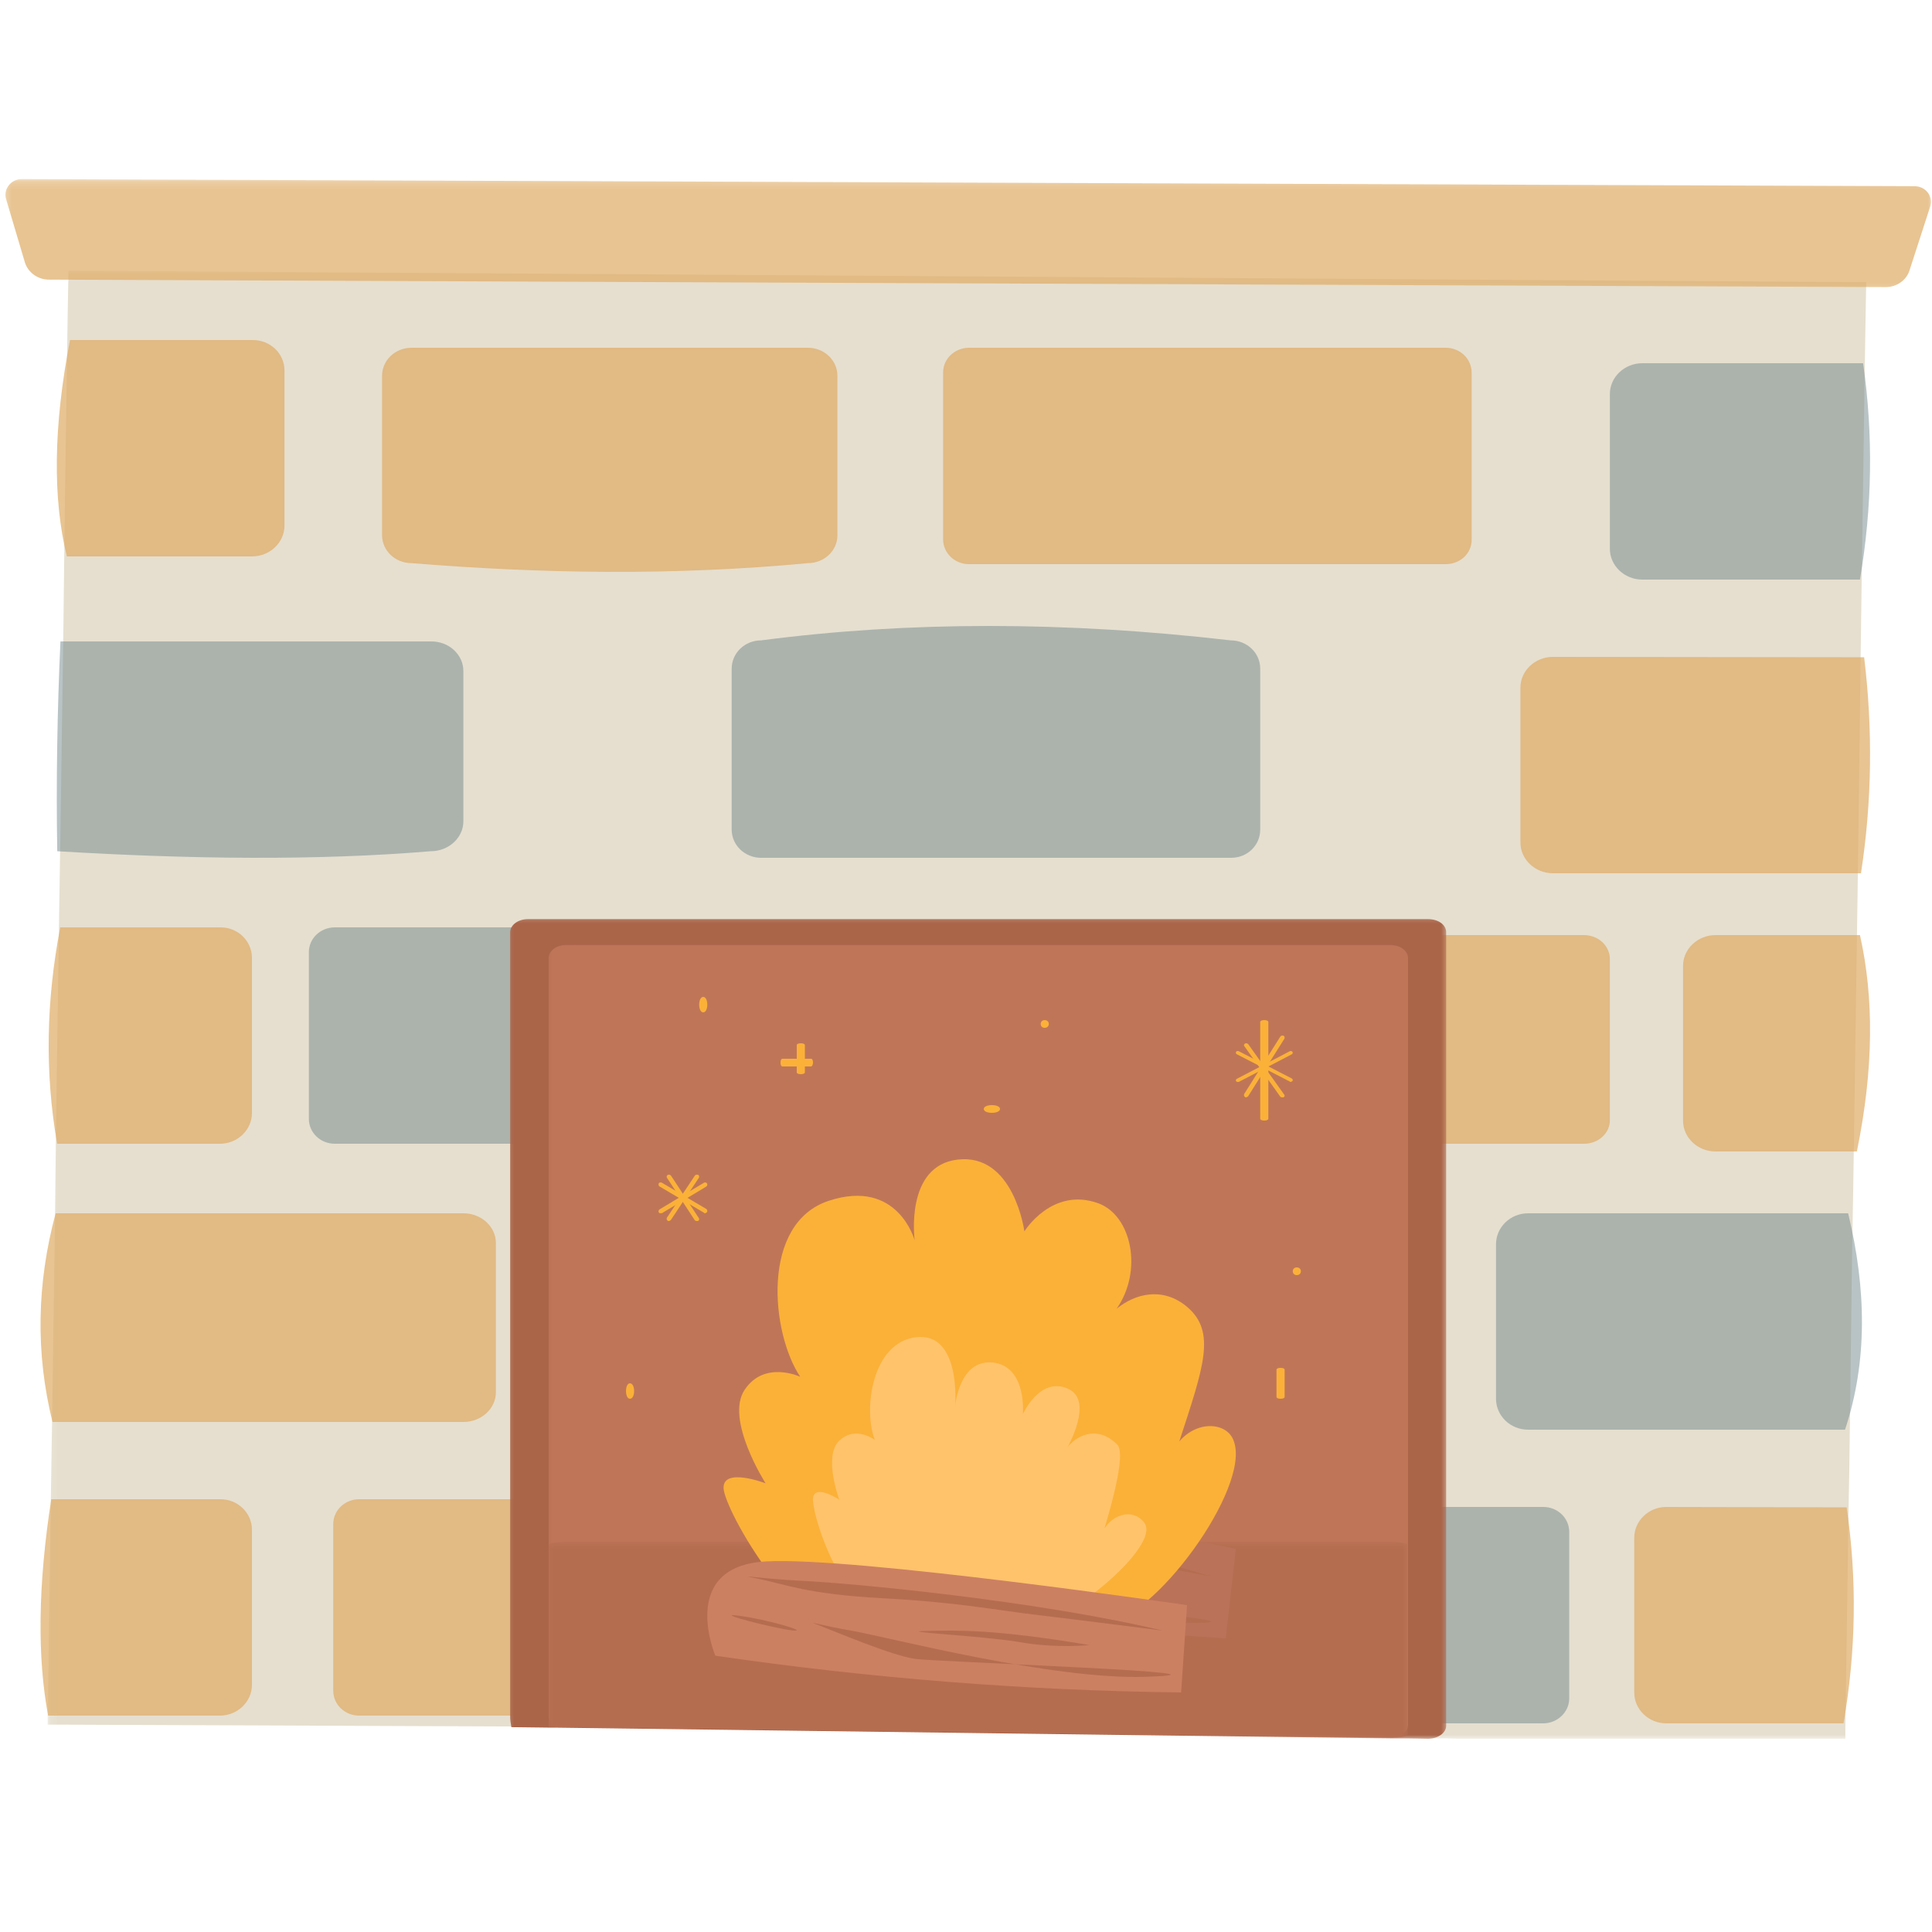 <svg width="250" height="250" viewBox="0 0 250 250" fill="none" xmlns="http://www.w3.org/2000/svg">
<mask id="mask0_3260_4590" style="mask-type:luminance" maskUnits="userSpaceOnUse" x="6" y="35" width="237" height="190">
<path d="M6.125 35.005H242.08V225H6.125V35.005Z" fill="white"/>
</mask>
<g mask="url(#mask0_3260_4590)">
<path d="M241.486 36.523L241.334 45.422L240.927 73.279L240.725 87.981L240.368 115.841L240.216 125.852L239.81 153.711L239.657 162.321L239.3 190.177L239.198 195.403L238.791 223.309V225H188.709L187.132 224.953H184.794L182.199 224.906H180.165L71.864 223.501L70.998 223.454L66.881 223.404H66.068L6.169 223.165V221.955L6.576 194.096L6.731 184.471L7.137 156.564L7.237 146.795L7.644 118.936L7.796 109.166L8.203 81.307L8.358 68.251L8.764 40.344L8.864 35.022L241.486 36.523Z" fill="#E6DFCF"/>
</g>
<path d="M104.544 72.871C87.058 74.519 70.026 74.227 53.252 72.871C51.166 72.871 49.437 71.274 49.437 69.243V48.628C49.437 46.644 51.116 45 53.252 45H104.544C106.63 45 108.359 46.594 108.359 48.628V69.29C108.359 71.274 106.63 72.871 104.544 72.871Z" fill="#DEAC65" fill-opacity="0.7"/>
<path d="M36.811 47.937V68.014C36.811 70.203 34.916 72 32.612 72H8.649C6.805 64.464 6.908 55.131 9.059 44.001H32.612C34.969 43.951 36.811 45.751 36.811 47.937Z" fill="#DEAC65" fill-opacity="0.7"/>
<path d="M59.959 86.817V106.284C59.959 108.406 58.054 110.149 55.738 110.149C41.018 111.377 24.702 111.187 7.408 110.149C7.254 101.1 7.408 92.05 7.82 83.001H55.738C58.054 82.952 59.959 84.698 59.959 86.817Z" fill="#73888D" fill-opacity="0.5"/>
<path d="M32.602 123.937V144.014C32.602 146.203 30.736 148 28.467 148H7.391C5.778 138.765 5.981 129.432 7.794 120.001H28.467C30.736 119.951 32.602 121.751 32.602 123.937Z" fill="#DEAC65" fill-opacity="0.7"/>
<path d="M95.529 148H43.325C41.443 148 39.967 146.541 39.967 144.791V123.206C39.967 121.409 41.492 120 43.325 120H95.529C97.412 120 98.888 121.456 98.888 123.206V144.791C98.938 146.541 97.412 148 95.529 148Z" fill="#73888D" fill-opacity="0.5"/>
<path d="M98.687 222H46.482C44.599 222 43.123 220.541 43.123 218.791V197.209C43.123 195.409 44.649 194 46.482 194H98.687C100.57 194 102.046 195.459 102.046 197.209V218.791C102.046 220.589 100.57 222 98.687 222Z" fill="#DEAC65" fill-opacity="0.7"/>
<path d="M199.696 223H147.491C145.609 223 144.133 221.541 144.133 219.791V198.209C144.133 196.411 145.658 195 147.491 195H199.696C201.579 195 203.055 196.459 203.055 198.209V219.791C203.055 221.541 201.526 223 199.696 223Z" fill="#73888D" fill-opacity="0.5"/>
<path d="M205.006 148H152.752C150.87 148 149.394 146.593 149.394 144.906V124.094C149.394 122.358 150.919 121 152.752 121H204.956C206.839 121 208.315 122.407 208.315 124.094V144.906C208.364 146.593 206.839 148 205.006 148Z" fill="#DEAC65" fill-opacity="0.7"/>
<path d="M7.199 157H59.981C62.278 157 64.167 158.733 64.167 160.837V180.163C64.167 182.27 62.278 184 59.981 184H6.791C4.594 175.11 4.747 166.124 7.199 157Z" fill="#DEAC65" fill-opacity="0.7"/>
<path d="M32.602 197.939V218.015C32.602 220.203 30.729 222 28.451 222H6.226C4.81 214.417 4.912 205.085 6.631 194.001H28.451C30.729 193.953 32.602 195.753 32.602 197.939Z" fill="#DEAC65" fill-opacity="0.7"/>
<path d="M187.074 73H125.391C123.511 73 122.037 71.541 122.037 69.791V48.206C122.037 46.409 123.563 45 125.391 45H187.074C188.954 45 190.428 46.456 190.428 48.206V69.791C190.477 71.591 188.954 73 187.074 73Z" fill="#DEAC65" fill-opacity="0.7"/>
<path d="M159.315 111H98.488C96.407 111 94.68 109.391 94.68 107.344V86.521C94.68 84.522 96.358 82.865 98.488 82.865C117.529 80.378 137.786 80.378 159.265 82.865C161.345 82.865 163.072 84.475 163.072 86.521V107.344C163.072 109.391 161.398 111 159.315 111Z" fill="#73888D" fill-opacity="0.5"/>
<path d="M241.085 47C242.417 56.333 242.264 65.667 240.676 75H212.515C210.211 75 208.316 73.203 208.316 71.014V50.986C208.316 48.797 210.211 47 212.515 47H241.085Z" fill="#73888D" fill-opacity="0.5"/>
<path d="M241.22 85.047C242.348 94.364 242.245 103.683 240.81 113H200.949C198.64 113 196.742 111.203 196.742 109.021V88.979C196.742 86.794 198.64 85 200.949 85L241.22 85.047Z" fill="#DEAC65" fill-opacity="0.7"/>
<path d="M240.689 121.05C242.481 129.055 242.481 138.275 240.279 149H221.987C219.681 149 217.786 147.203 217.786 145.019V124.981C217.786 122.797 219.681 121 221.987 121H240.689V121.05Z" fill="#DEAC65" fill-opacity="0.7"/>
<path d="M238.957 195.05C240.321 204.367 240.167 213.683 238.553 223H215.608C213.339 223 211.472 221.206 211.472 219.021V198.979C211.472 196.797 213.339 195 215.608 195L238.957 195.05Z" fill="#DEAC65" fill-opacity="0.7"/>
<path d="M239.149 157C241.519 166.819 241.67 176.201 238.746 185H197.719C195.45 185 193.585 183.203 193.585 181.014V160.986C193.585 158.8 195.45 157 197.719 157H239.149Z" fill="#73888D" fill-opacity="0.5"/>
<mask id="mask1_3260_4590" style="mask-type:luminance" maskUnits="userSpaceOnUse" x="0" y="23" width="251" height="15">
<path d="M0.302 23.172H250.302V37.852H0.302V23.172Z" fill="white"/>
</mask>
<g mask="url(#mask1_3260_4590)">
<path d="M244.028 37.152L6.324 36.184C4.899 36.184 3.629 35.263 3.222 33.959L0.779 25.736C0.425 24.432 1.44 23.172 2.812 23.172L247.742 24.092C249.164 24.092 250.182 25.397 249.775 26.704L247.08 35.021C246.674 36.281 245.401 37.152 244.028 37.152Z" fill="#DEAC65" fill-opacity="0.7"/>
</g>
<mask id="mask2_3260_4590" style="mask-type:luminance" maskUnits="userSpaceOnUse" x="65" y="118" width="123" height="107">
<path d="M65.301 118.299H187.398V225H65.301V118.299Z" fill="white"/>
</mask>
<g mask="url(#mask2_3260_4590)">
<path d="M187.132 120.629V223.309C187.132 224.227 186.116 224.953 184.844 225H184.794L182.199 224.953H180.115L71.811 223.551H70.948L66.881 223.501H66.17C66.067 222.97 66.015 222.486 66.015 222.197V120.629C66.015 119.709 67.033 118.936 68.303 118.936H184.794C186.116 118.936 187.132 119.661 187.132 120.629Z" fill="#AA6549"/>
</g>
<mask id="mask3_3260_4590" style="mask-type:luminance" maskUnits="userSpaceOnUse" x="70" y="121" width="113" height="104">
<path d="M70.544 121.858H182.904V225H70.544V121.858Z" fill="white"/>
</mask>
<g mask="url(#mask3_3260_4590)">
<path d="M182.199 123.966V223.212C182.199 224.082 181.286 224.758 180.165 224.855L71.864 223.454C71.305 223.165 70.998 222.681 70.998 222.147V123.966C70.998 123.046 72.016 122.273 73.286 122.273H179.861C181.183 122.273 182.199 123.046 182.199 123.966Z" fill="#BF7658"/>
</g>
<mask id="mask4_3260_4590" style="mask-type:luminance" maskUnits="userSpaceOnUse" x="70" y="199" width="113" height="26">
<path d="M70.544 199.457H182.155V225H70.544V199.457Z" fill="white"/>
</mask>
<g mask="url(#mask4_3260_4590)">
<path d="M70.998 223.454V199.947C70.998 199.705 72.016 199.513 73.286 199.513H179.861C181.134 199.513 182.149 199.705 182.149 199.947V224.469C182.149 224.663 181.385 224.855 180.32 224.855L70.998 223.454Z" fill="#B56D50"/>
</g>
<path d="M99.676 204.278C99.676 204.278 95.407 192.15 106.754 192.002C118.099 191.854 159.916 200.418 159.916 200.418L158.61 212C138.934 210.813 119.254 208.24 99.676 204.278Z" fill="#BA7358"/>
<path d="M156.759 204C140.607 199.031 117.192 195.531 111.303 194.971C105.46 194.364 102.16 193.501 105.46 194.364C108.763 195.225 111.504 196.797 121.156 197.811C130.807 198.826 135.478 200.145 140.66 201.057C145.79 201.97 156.759 204 156.759 204Z" fill="#B56D50"/>
<path d="M147.289 204.955C135.063 202.099 130.243 202.099 126.083 202.005C121.923 201.914 133.44 203.036 138.21 204.159C142.978 205.284 147.289 204.955 147.289 204.955Z" fill="#B56D50"/>
<path d="M153.583 209.995C142.048 209.848 122.074 203.377 117.632 202.337C113.238 201.3 111.488 200.559 113.238 201.3C114.933 202.09 122.175 205.746 125.12 206.24C127.968 206.785 168.166 210.143 153.583 209.995Z" fill="#B56D50"/>
<path d="M101.931 199.128C105.658 199.892 111.127 202.324 108.891 201.964C106.654 201.604 98.201 198.318 101.931 199.128Z" fill="#B56D50"/>
<path d="M152.599 186.523C155.72 176.943 157.433 172.348 153.608 169.107C150.434 166.445 146.858 167.413 144.491 169.349C147.916 164.462 146.456 157.302 142.126 155.706C136.133 153.53 132.557 159.336 132.557 159.336C132.557 159.336 131.198 149.224 123.945 150.048C117.048 150.821 118.357 160.495 118.357 160.495C118.357 160.495 116.19 152.465 107.279 155.369C98.365 158.27 99.773 172.543 103.552 178.153C103.552 178.153 98.918 175.978 96.351 179.847C93.78 183.669 99.069 191.942 99.069 191.942C99.069 191.942 93.531 189.814 93.629 192.57C93.731 195.327 103.149 212.453 113.724 214.581C124.298 216.709 142.83 210.033 142.83 210.033C149.124 209.939 161.916 192.523 159.65 186.476C158.844 184.056 154.967 183.716 152.599 186.523Z" fill="#FBB138"/>
<path d="M142.91 197.815C144.242 193.366 145.574 187.989 144.599 186.963C141.835 184.127 138.917 186.083 138.098 187.354C138.917 185.839 141.222 180.999 138.148 179.681C134.512 178.115 132.361 183.003 132.361 183.003C132.361 183.003 132.924 176.746 128.418 176.308C124.119 175.914 123.606 181.878 123.606 181.878C123.606 181.878 124.372 172.395 118.588 173.031C112.8 173.666 111.675 182.466 113.21 186.328C113.21 186.328 110.702 184.422 108.601 186.426C106.503 188.43 108.601 194.051 108.601 194.051C108.601 194.051 105.531 192.047 105.221 193.756C104.915 195.42 108.295 206.955 114.439 209.547C120.583 212.138 132.72 210.474 132.72 210.474C136.56 211.208 150.592 200.111 148.032 196.983C146.443 195.03 143.883 196.154 142.91 197.815Z" fill="#FFC36B"/>
<path d="M92.563 214.244C92.563 214.244 87.66 202.668 99.151 202.044C110.644 201.419 153.603 207.711 153.603 207.711L152.835 219C132.762 218.76 112.636 217.174 92.563 214.244Z" fill="#CC8062"/>
<path d="M150.446 211C133.89 207.047 109.986 204.857 104.075 204.572C98.111 204.287 94.768 203.619 98.111 204.287C101.451 204.953 104.329 206.286 114.149 206.809C123.971 207.334 128.752 208.334 133.994 208.952C139.239 209.571 150.446 211 150.446 211Z" fill="#B56D50"/>
<path d="M140.976 212.872C128.643 210.79 123.841 210.958 119.748 211.044C115.652 211.129 127.128 211.682 131.93 212.488C136.68 213.339 140.976 212.872 140.976 212.872Z" fill="#B56D50"/>
<path d="M148.204 216.98C136.213 217.373 115.138 211.909 110.516 211.071C105.898 210.284 104.079 209.593 105.898 210.284C107.714 210.972 115.448 214.273 118.459 214.667C121.471 215.06 163.361 216.487 148.204 216.98Z" fill="#B56D50"/>
<path d="M95.592 209.069C99.264 209.546 104.799 211.187 102.595 210.982C100.391 210.776 91.918 208.589 95.592 209.069Z" fill="#B56D50"/>
<path d="M161.226 142C161.166 142 161.108 142 161.108 141.947C160.99 141.895 160.933 141.73 160.99 141.569L165.677 134.129C165.738 134.021 165.913 133.968 166.088 134.021C166.206 134.076 166.264 134.238 166.206 134.399L161.516 141.839C161.402 141.947 161.284 142 161.226 142Z" fill="#FBB138"/>
<path d="M160.144 140C160.047 140 159.995 139.956 159.946 139.91C159.895 139.82 159.895 139.687 160.047 139.597L166.904 136.026C167.001 135.982 167.15 135.982 167.25 136.116C167.301 136.206 167.301 136.339 167.15 136.429L160.292 140C160.244 140 160.195 140 160.144 140Z" fill="#FBB138"/>
<path d="M167.012 140C166.961 140 166.912 140 166.912 139.957L160.035 136.415C159.935 136.372 159.886 136.239 159.935 136.105C159.986 136.018 160.135 135.972 160.284 136.018L167.161 139.557C167.262 139.601 167.31 139.735 167.262 139.868C167.161 139.957 167.061 140 167.012 140Z" fill="#FBB138"/>
<path d="M165.9 142C165.786 142 165.726 141.954 165.669 141.907L161.004 135.359C160.944 135.267 160.944 135.125 161.118 135.029C161.236 134.98 161.41 134.98 161.528 135.125L166.192 141.67C166.253 141.763 166.253 141.907 166.078 142C166.018 142 165.961 142 165.9 142Z" fill="#FBB138"/>
<path d="M163.598 145C163.284 145 163.072 144.903 163.072 144.759V132.241C163.072 132.097 163.284 132 163.598 132C163.913 132 164.124 132.097 164.124 132.241V144.759C164.124 144.903 163.913 145 163.598 145Z" fill="#FBB138"/>
<path d="M86.525 158C86.467 158 86.405 158 86.405 157.95C86.286 157.896 86.228 157.742 86.286 157.588L89.912 152.125C89.973 152.021 90.151 151.968 90.329 152.021C90.449 152.071 90.507 152.226 90.449 152.38L86.823 157.846C86.703 157.95 86.645 158 86.525 158Z" fill="#FBB138"/>
<path d="M85.461 157C85.352 157 85.299 156.941 85.243 156.886C85.189 156.772 85.189 156.603 85.352 156.489L91.111 153.033C91.22 152.978 91.383 152.978 91.492 153.147C91.546 153.261 91.546 153.43 91.383 153.544L85.624 157C85.515 156.941 85.515 157 85.461 157Z" fill="#FBB138"/>
<path d="M91.23 157C91.174 157 91.12 157 91.12 156.942L85.342 153.525C85.232 153.47 85.178 153.303 85.232 153.136C85.288 153.023 85.451 152.965 85.615 153.023L91.393 156.44C91.503 156.494 91.556 156.662 91.503 156.829C91.393 156.942 91.284 157 91.23 157Z" fill="#FBB138"/>
<path d="M90.141 158C90.022 158 89.964 157.949 89.903 157.896L86.297 152.394C86.24 152.29 86.24 152.135 86.416 152.03C86.535 151.979 86.712 151.979 86.831 152.135L90.437 157.636C90.495 157.74 90.495 157.896 90.318 158C90.26 158 90.199 158 90.141 158Z" fill="#FBB138"/>
<path d="M90.998 131C91.699 131 91.699 129 90.998 129C90.296 129 90.296 131 90.998 131Z" fill="#FBB138"/>
<path d="M128.352 144C129.753 144 129.753 143 128.352 143C126.947 143 126.947 144 128.352 144Z" fill="#FBB138"/>
<path d="M135.176 133C135.896 133 135.896 132 135.176 132C134.493 132 134.493 133 135.176 133Z" fill="#FBB138"/>
<path d="M167.806 165C168.509 165 168.509 164 167.806 164C167.106 164 167.106 165 167.806 165Z" fill="#FBB138"/>
<path d="M81.514 181C82.234 181 82.234 179 81.514 179C80.832 179 80.832 181 81.514 181Z" fill="#FBB138"/>
<path d="M103.624 139C103.31 139 103.098 138.905 103.098 138.765V135.235C103.098 135.095 103.31 135 103.624 135C103.938 135 104.15 135.095 104.15 135.235V138.765C104.15 138.905 103.938 139 103.624 139Z" fill="#FBB138"/>
<path d="M104.954 138H101.239C101.091 138 100.994 137.799 100.994 137.5C100.994 137.201 101.091 137 101.239 137H104.954C105.103 137 105.202 137.201 105.202 137.5C105.202 137.701 105.103 138 104.954 138Z" fill="#FBB138"/>
<path d="M165.703 181C165.388 181 165.177 180.905 165.177 180.765V177.235C165.177 177.092 165.388 177 165.703 177C166.023 177 166.229 177.092 166.229 177.235V180.765C166.229 180.905 166.023 181 165.703 181Z" fill="#FBB138"/>
</svg>
